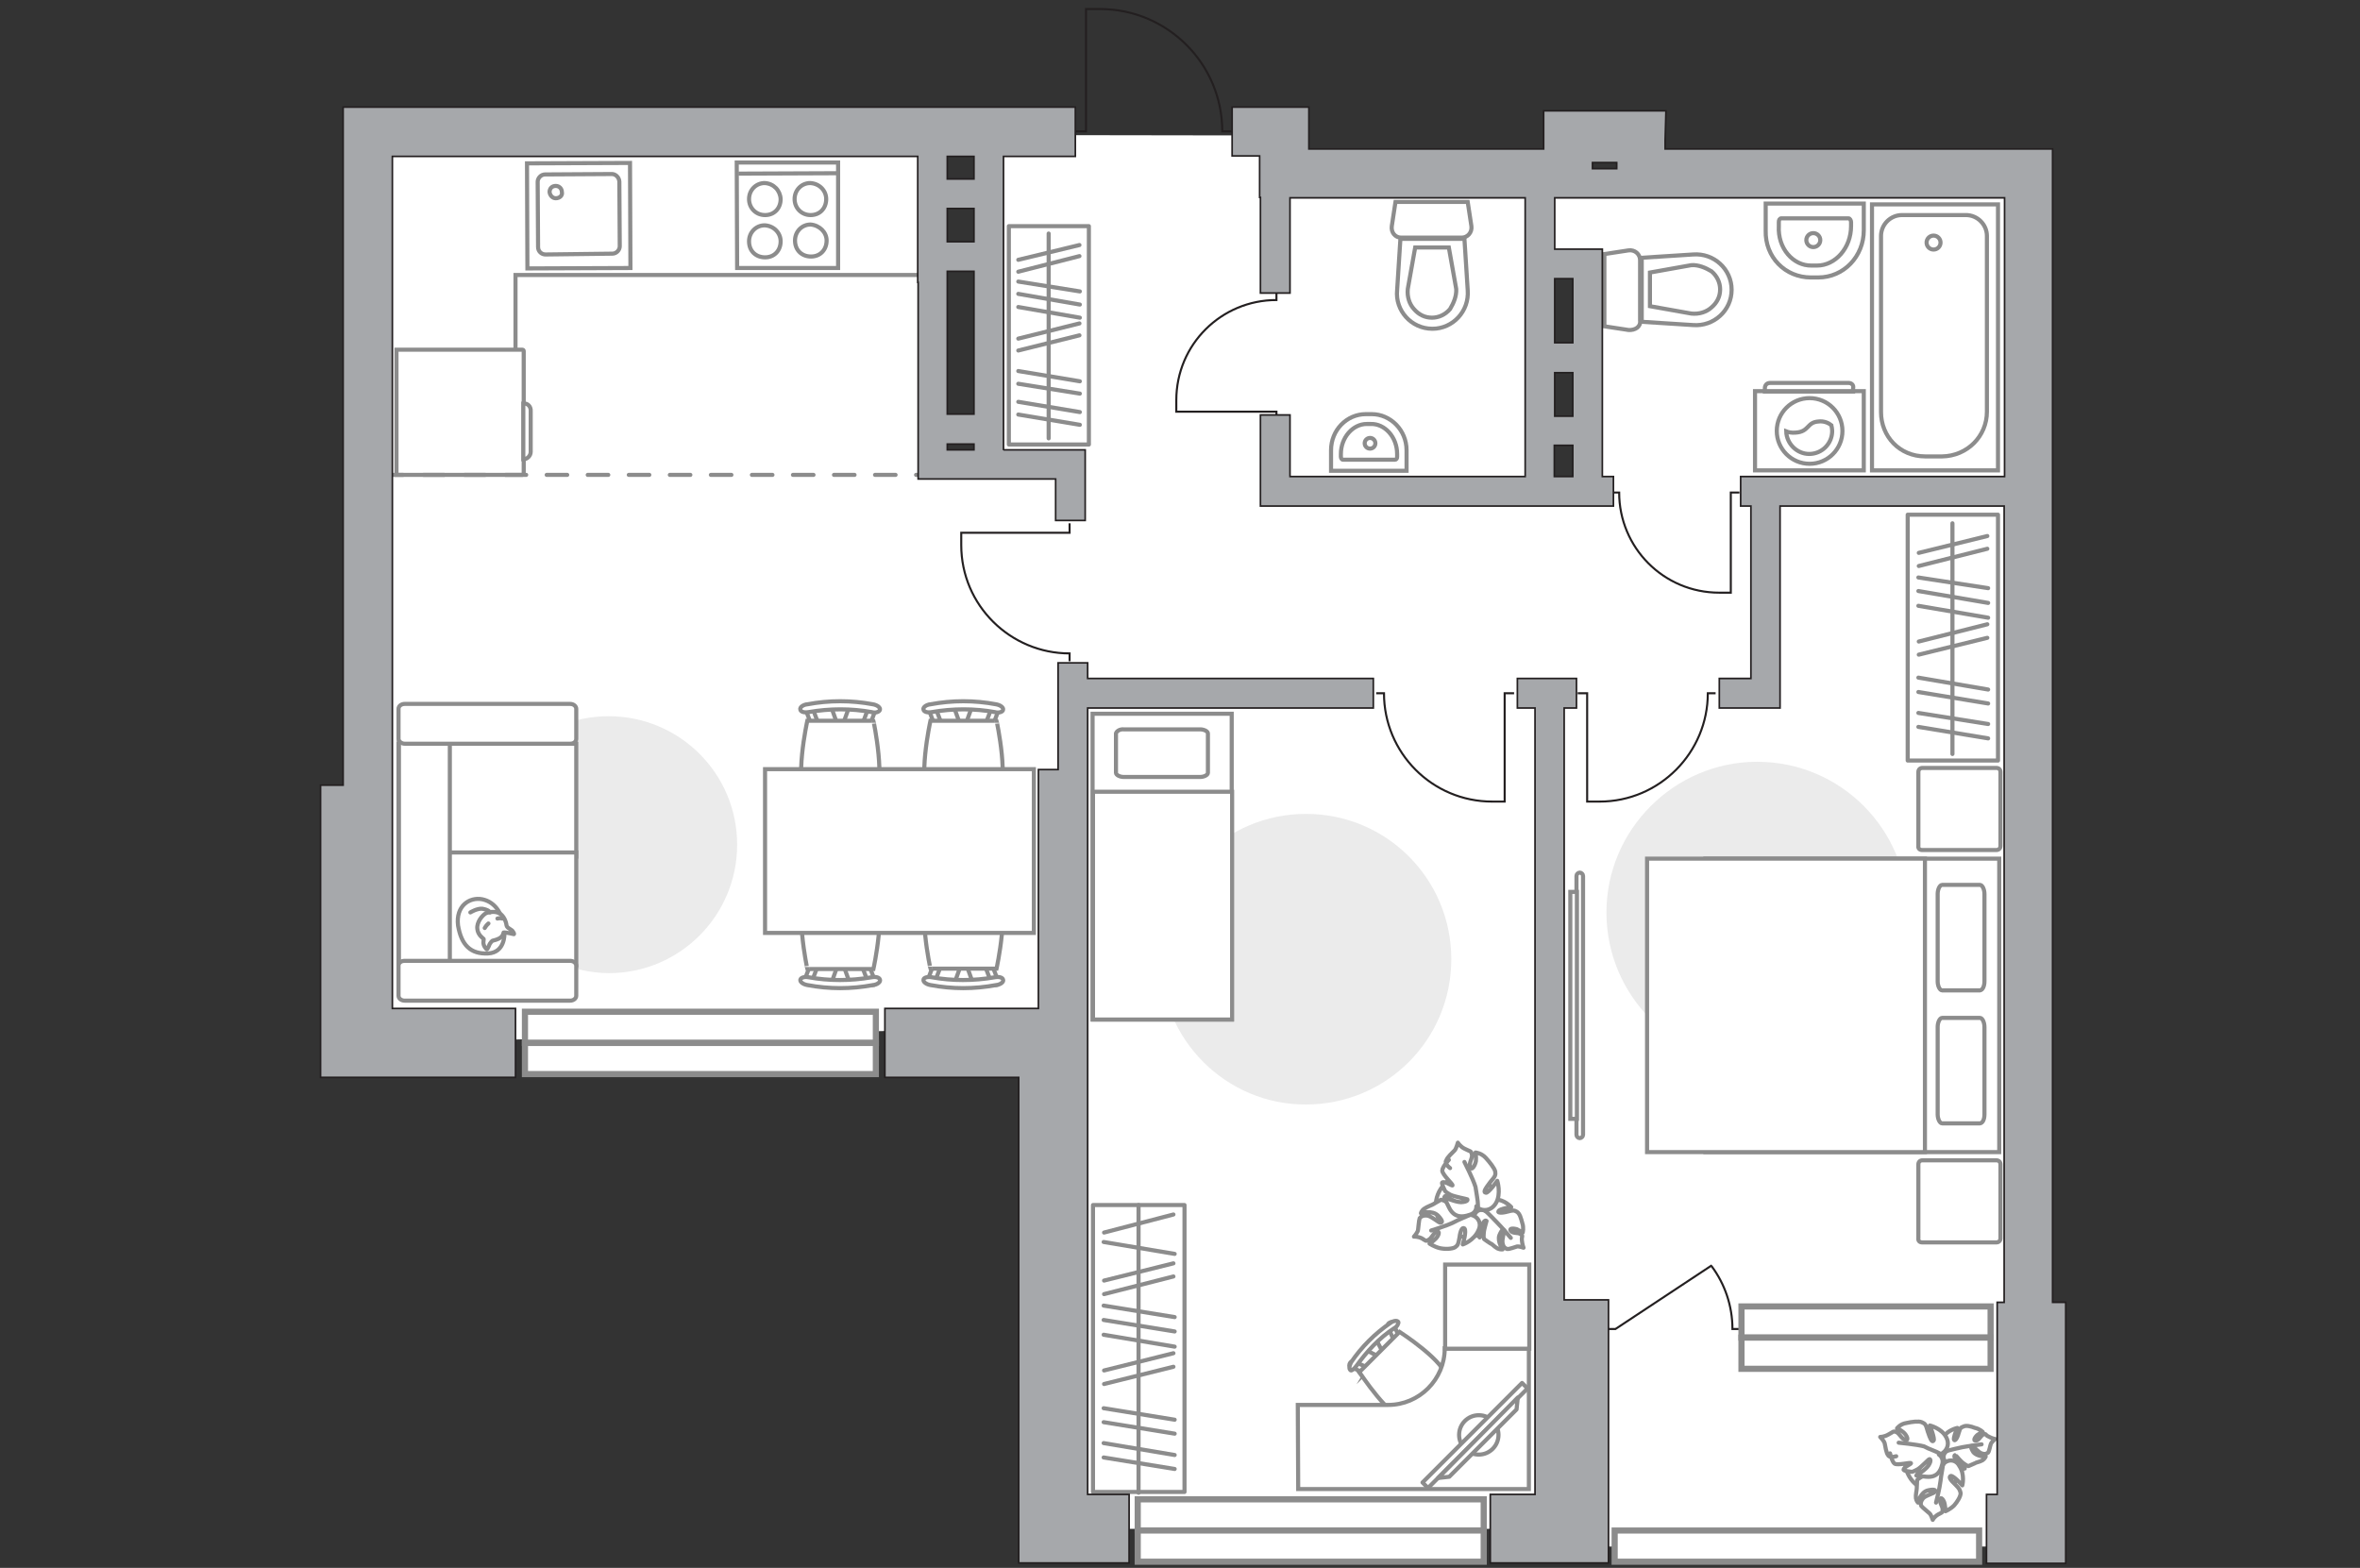 <?xml version="1.0" encoding="utf-8"?>
<!-- Generator: Adobe Illustrator 25.1.0, SVG Export Plug-In . SVG Version: 6.00 Build 0)  -->
<svg version="1.1" id="Слой_1" xmlns="http://www.w3.org/2000/svg" xmlns:xlink="http://www.w3.org/1999/xlink" x="0px" y="0px"
	 viewBox="0 0 575 382" style="enable-background:new 0 0 575 382;" xml:space="preserve">
<rect x="0" y="0" width="575" height="382" fill="#333333" stroke="none"/>
<style type="text/css">
	.st0{fill:#FFFFFF;}
	.st1{fill:#FFFFFF;stroke:#8C8C8C;stroke-linecap:round;stroke-linejoin:round;stroke-miterlimit:10;}
	.st2{fill:none;stroke:#8C8C8C;stroke-linecap:round;stroke-linejoin:round;stroke-miterlimit:10;}
	.st3{fill:#FFFFFF;stroke:#8C8C8C;stroke-miterlimit:10;}
	.st4{fill:#EBEBEB;}
	.st5{fill:none;stroke:#8C8C8C;stroke-miterlimit:10;}
	.st6{fill:none;stroke:#231F20;stroke-width:0.5;stroke-miterlimit:10;}
	.st7{fill-rule:evenodd;clip-rule:evenodd;fill:#FFFFFF;fill-opacity:0.1;stroke:#8C8C8C;stroke-miterlimit:10;}
	.st8{fill:#FFFFFF;stroke:#8C8C8C;stroke-linecap:round;stroke-linejoin:round;stroke-miterlimit:10;}
	.st9{fill:#FFFFFF;stroke:#8C8C8C;stroke-width:1;stroke-linecap:round;stroke-linejoin:round;stroke-miterlimit:9.999;}
	.st10{fill:none;stroke:#8C8C8C;stroke-linecap:round;stroke-miterlimit:10;stroke-dasharray:5,5;}
	.st11{fill:#A6A8AB;stroke:#231F20;stroke-width:0.4;stroke-miterlimit:10;}
	.st12{fill:#FFFFFF;stroke:#8C8C8C;stroke-width:1.5;stroke-linecap:round;stroke-miterlimit:10;}
</style>
<path id="bg" class="st0" d="M493.2,371.3v-48.9l0.6-12.9V44.7h-12.6l-2.5,1l-161.7-5l-9.1-7.7l-65.8-0.1l-1.2,14.2h-11.3l-1.7-13.7
	L89.6,32.1l-0.6,222l165.2-3.8l-2.9,122.2h128.9l7.6,4.3h109.8L493.2,371.3z M386.8,118.2h-9.9V65.3h9.9V118.2z M239.2,112.5h-9.9
	V47.1h9.9V112.5z"/>
<g id="furniture_1_">
	<g>
		<rect x="266.3" y="293.6" class="st1" width="22.3" height="69.9"/>
		<line class="st2" x1="268.9" y1="325.2" x2="286.2" y2="328.1"/>
		<line class="st2" x1="268.9" y1="302.6" x2="286.2" y2="305.5"/>
		<line class="st2" x1="268.9" y1="321.6" x2="286.2" y2="324.4"/>
		<line class="st2" x1="268.9" y1="318.1" x2="286.2" y2="320.9"/>
		<line class="st2" x1="268.9" y1="355.1" x2="286.2" y2="357.9"/>
		<line class="st2" x1="268.9" y1="351.6" x2="286.2" y2="354.5"/>
		<line class="st2" x1="268.9" y1="346.5" x2="286.2" y2="349.3"/>
		<line class="st2" x1="268.9" y1="343.1" x2="286.2" y2="345.9"/>
		<line class="st2" x1="269" y1="300.3" x2="285.9" y2="295.9"/>
		<line class="st2" x1="269" y1="315.3" x2="285.9" y2="311"/>
		<line class="st2" x1="269" y1="312" x2="285.9" y2="307.8"/>
		<line class="st2" x1="269" y1="337.2" x2="285.9" y2="333"/>
		<line class="st2" x1="269" y1="333.9" x2="285.9" y2="329.7"/>
		<line class="st2" x1="277.4" y1="293.6" x2="277.4" y2="363.7"/>
	</g>
	<g>
		<rect x="464.8" y="125.4" class="st1" width="22" height="59.9"/>
		<line class="st2" x1="467.4" y1="147.6" x2="484.4" y2="150.5"/>
		<line class="st2" x1="467.4" y1="144" x2="484.4" y2="146.9"/>
		<line class="st2" x1="467.4" y1="140.7" x2="484.4" y2="143.3"/>
		<line class="st2" x1="467.4" y1="177.1" x2="484.4" y2="179.9"/>
		<line class="st2" x1="467.4" y1="173.7" x2="484.4" y2="176.4"/>
		<line class="st2" x1="467.4" y1="168.6" x2="484.4" y2="171.4"/>
		<line class="st2" x1="467.4" y1="165.1" x2="484.4" y2="168"/>
		<line class="st2" x1="467.5" y1="137.9" x2="484.2" y2="133.7"/>
		<line class="st2" x1="467.5" y1="134.7" x2="484.2" y2="130.6"/>
		<line class="st2" x1="467.5" y1="159.5" x2="484.2" y2="155.4"/>
		<line class="st2" x1="467.5" y1="156.3" x2="484.2" y2="152.1"/>
		<line class="st2" x1="475.7" y1="127.5" x2="475.7" y2="183.7"/>
	</g>
	<g>
		<rect x="245.8" y="55.1" class="st1" width="19.5" height="53.2"/>
		<line class="st2" x1="248.1" y1="74.8" x2="263.1" y2="77.4"/>
		<line class="st2" x1="248.1" y1="71.6" x2="263.1" y2="74.2"/>
		<line class="st2" x1="248.1" y1="68.6" x2="263.1" y2="71"/>
		<line class="st2" x1="248.1" y1="101" x2="263.1" y2="103.5"/>
		<line class="st2" x1="248.1" y1="97.9" x2="263.1" y2="100.4"/>
		<line class="st2" x1="248.1" y1="93.5" x2="263.1" y2="95.9"/>
		<line class="st2" x1="248.1" y1="90.4" x2="263.1" y2="92.9"/>
		<line class="st2" x1="248.1" y1="66.2" x2="263" y2="62.4"/>
		<line class="st2" x1="248.1" y1="63.3" x2="263" y2="59.7"/>
		<line class="st2" x1="248.1" y1="85.4" x2="263" y2="81.7"/>
		<line class="st2" x1="248.1" y1="82.5" x2="263" y2="78.8"/>
		<line class="st2" x1="255.5" y1="56.9" x2="255.5" y2="106.8"/>
	</g>
	<g>
		<path id="Vector_8_2_" class="st3" d="M127.3,115.7H96.6V85.2h30.7c0.1,0,0.3,0.1,0.3,0.3v30C127.5,115.5,127.5,115.7,127.3,115.7
			z"/>
		<path id="Vector_9_2_" class="st3" d="M129.3,100.2v9.9c0,0.9-0.8,1.8-1.8,1.8V98.3C128.6,98.2,129.4,99.1,129.3,100.2z"/>
	</g>
	<path id="Vector_2_" class="st4" d="M428.1,185.6c20.4,0,36.7,16.5,36.7,36.7c0,20.4-16.5,36.7-36.7,36.7
		c-20.4,0-36.7-16.5-36.7-36.7S408,185.6,428.1,185.6z"/>
	<path id="Vector_4_" class="st4" d="M282.8,233.7c0-19.6,15.8-35.4,35.4-35.4s35.4,15.8,35.4,35.4s-15.8,35.4-35.4,35.4
		C298.8,269.2,282.8,253.3,282.8,233.7z"/>
	<path id="Vector_1_" class="st4" d="M117,205.8c0-17.2,13.9-31.3,31.3-31.3c17.2,0,31.3,13.9,31.3,31.3c0,17.2-13.9,31.3-31.3,31.3
		C131.1,236.9,117,223,117,205.8z"/>
	<g>
		<path id="Vector_98_1_" class="st3" d="M415.5,209.2v71.5h71.6v-71.5L415.5,209.2z"/>
		<path id="Vector_99_1_" class="st3" d="M401.3,280.7v-71.5H469v63.1v8.4h-9.1H401.3z"/>
		<path id="Vector_100_1_" class="st2" d="M483.5,239.1v-21.3c0-1.1-0.5-2.2-1.1-2.2h-9.2c-0.6,0-1.1,1.1-1.1,2.2v21.3
			c0,1.1,0.5,2.2,1.1,2.2h9.2C483.1,241.2,483.5,240.2,483.5,239.1z"/>
		<path id="Vector_101_1_" class="st2" d="M483.5,271.5v-21.3c0-1.1-0.5-2.2-1.1-2.2h-9.2c-0.6,0-1.1,1.1-1.1,2.2v21.3
			c0,1.1,0.5,2.2,1.1,2.2h9.2C483.1,273.6,483.5,272.7,483.5,271.5z"/>
	</g>
	<path id="Vector_5_2_" class="st1" d="M468.3,302.7h18.1c0.6,0,1-0.4,1-1v-18c0-0.6-0.4-1-1-1h-18c-0.6,0-1,0.4-1,1v18
		C467.3,302.3,467.7,302.7,468.3,302.7z"/>
	<path id="Vector_5_1_" class="st1" d="M468.3,207.1h18.1c0.6,0,1-0.4,1-1v-18c0-0.6-0.4-1-1-1h-18c-0.6,0-1,0.4-1,1v18
		C467.3,206.7,467.7,207.1,468.3,207.1z"/>
	<g>
		<path id="Vector_60_4_" class="st3" d="M468.3,349.9c-3.4,1.6-5.2,5.7-3.4,9.3c1.6,3.4,5.7,5.2,9.3,3.4c3.4-1.6,5.2-5.7,3.4-9.3
			C476,349.9,472,348.5,468.3,349.9z"/>
		<path class="st1" d="M473.6,350c1-1.6,3.3-2.1,3.3-2.1s-1.1,2.5-0.8,2.9c0.2,0.4,0.8-0.4,1.1-1.6c0.4-1.4,0.6-1.4,1.1-1.6
			c0.7-0.4,1.9-0.1,2.9,0.3c1.1,0.2,1.9,1,1.9,1s-0.7,0.3-1.3,0.7c-0.7,0.6-1.1,1.5-0.4,1.4c0.8-0.1,1.1-1.1,1.8-1.5
			c0.8-0.3,0.4,0.1,1.3,0.5c0.9,0.5,1.6,0.6,1.6,0.6s-0.8,0.7-1,1.1s-0.4,1.8-0.7,2.2c-0.4,0.3-0.8,0.5-1.6,0.2
			c-0.8-0.3-1.9-1.6-2.2-1.8c-0.3-0.1-0.7,0.1,0.2,1.5c0.9,1.1,3,1.1,3,1.1s-0.2,0.5-0.8,0.9c-0.7,0.4-1.6,0.5-1.8,0.7
			c-0.2,0.1-1.6,0.7-1.6,0.7s-0.3,0-1.1-0.6c-0.8-0.5-2-2.1-2.1-2.1s-0.5,0.2,0.1,1.1c0.5,1,2.2,2.2,2.2,2.2s-0.2,0.1-2.1,0.1
			c-2,0-2.5-1.1-3-2.5c-0.3-1.3,0.8-1.9,0.8-1.9C473.6,353.4,472.2,351.9,473.6,350z"/>
		<path class="st2" d="M471.8,355c0.7-0.8,1.8-1.4,2.9-1.6c0.7-0.2,2.5-0.6,3.4-0.8c1.6-0.3,4.7-0.7,4.7-0.7"/>
		<path class="st1" d="M477.4,357.2c1.4,2.1,0.7,4.7,0.7,4.7s-2.1-2.4-2.8-2.3c-0.6,0.2-0.1,1,1.1,2.1c1.1,1.1,1.1,1.3,1.3,2.1
			c0,0.8-0.8,2.1-1.6,3c-0.9,0.9-2.1,1.4-2.1,1.4s0-0.8-0.2-1.8s-1-1.9-1.1-1c-0.2,0.8,0.7,1.6,0.6,2.5c0,0.7-0.2,0.6-1.1,1.1
			c-1,0.6-1.3,1.3-1.3,1.3s-0.4-1.3-0.8-1.6c-0.4-0.4-1.6-1.3-2-1.8c-0.2-0.4-0.2-1.1,0.5-1.9c0.7-0.7,2.5-1.1,2.8-1.5
			c0.3-0.3,0.2-0.8-1.6-0.4c-1.9,0.4-2.5,3-2.5,3s-0.4-0.4-0.5-1.1c-0.1-0.8,0.2-1.9,0.2-2.3c0-0.3,0.1-2.1,0.1-2.1s0.1-0.2,1.1-0.8
			c0.9-0.7,3.3-1.3,3.3-1.4s0-0.6-1.1-0.5s-3.3,1.4-3.3,1.4s0-0.1,0.9-2.3c0.9-2.1,2.5-2.2,3.9-2c1.6,0.2,1.6,1.8,1.6,1.8
			C474,355.8,476.3,355.1,477.4,357.2z"/>
		<path class="st2" d="M472.9,352.9c0.5,1.1,0.6,2.5,0.5,3.7c0,0.8-0.5,3-0.6,4.2c-0.2,1.8-1.1,5.3-1.1,5.3"/>
		<g>
			<path class="st1" d="M460.5,354.1c0,0,0.5,2.1,1.1,2.5c0.8,0.5,3.9-0.4,4-0.1c0.1,0.2-1.8,0.9-1.8,1.6c0,0.3,2,0.5,2,0.5
				s0.3,0,1.4-0.6c1-0.6,2.7-2.5,2.9-2.5c0.1,0,0.6,0.2-0.2,1.5c-0.7,1.1-3,2.5-3,2.5s0.1,0.1,2.5,0.3c2.5,0.2,3.4-1.3,3.8-3
				c0.5-1.6-0.8-2.4-0.8-2.4c1.1-0.1,3-1.9,1.8-4.2c-1.1-2.2-4-2.9-4-2.9s1.3,3.3,0.9,3.7c-0.4,0.5-0.8-0.4-1.4-2.2
				c-0.5-1.8-0.6-1.9-1.5-2.3c-0.7-0.3-2.4-0.1-3.7,0.2c-1.5,0.2-2.3,1.3-2.3,1.3s0.8,0.3,1.6,1c0.8,0.7,1.4,2.1,0.4,1.8
				c-0.9-0.2-1.4-1.6-2.2-1.9c-0.8-0.3-0.7,0-1.9,0.6c-1,0.6-2,0.6-2,0.6s1,1,1.1,1.6c0.1,0.5,0.4,2.4,0.8,2.8c0.2,0.5,1,0.6,2,0.3"
				/>
			<path class="st2" d="M472.7,354.2c-1.1-0.7-2.7-1.1-3.9-1.8c-1.9-0.5-6.2-0.9-6.2-0.9"/>
		</g>
	</g>
	<g>
		<path id="Vector_60_3_" class="st3" d="M361.5,287.4c-3.4-2.2-8.2-1.3-10.5,2.3c-2.2,3.4-1.3,8.2,2.3,10.5
			c3.4,2.2,8.2,1.3,10.5-2.3C365.9,294.4,364.9,289.9,361.5,287.4z"/>
		<path class="st1" d="M364.4,292.3c2.1-0.1,3.8,1.8,3.8,1.8s-2.9,0.4-3.1,1c-0.3,0.4,0.8,0.5,2.2,0.1c1.5-0.4,1.6-0.3,2.2,0
			c0.8,0.4,1.1,1.7,1.4,2.8c0.4,1.1,0.1,2.3,0.1,2.3s-0.7-0.4-1.4-0.8c-1-0.3-2-0.2-1.5,0.4c0.5,0.7,1.7,0.3,2.4,0.8
			c0.7,0.5,0.2,0.4,0.3,1.5c0.1,1.1,0.4,1.8,0.4,1.8s-1.1-0.4-1.6-0.3c-0.4,0.1-1.9,0.7-2.4,0.6c-0.5-0.2-0.9-0.4-1.1-1.4
			c-0.2-0.9,0.4-2.7,0.4-3c-0.1-0.4-0.5-0.6-1.2,1.1c-0.5,1.5,0.8,3.4,0.8,3.4s-0.5,0.1-1.2-0.2c-0.8-0.4-1.4-1.2-1.7-1.2
			c-0.2-0.1-1.6-1.1-1.6-1.1s-0.2-0.3-0.1-1.3c0-1,0.7-3,0.7-3.1c-0.1-0.1-0.4-0.4-1,0.7s-0.7,3.3-0.7,3.3s-0.2-0.1-1.3-1.9
			c-1.1-1.8-0.4-3,0.4-4.2c1-1.1,2.2-0.4,2.2-0.4C361.5,294.2,362,292.2,364.4,292.3z"/>
		<path class="st2" d="M358.9,293.5c1.1,0.2,2.3,0.8,3.2,1.7c0.6,0.5,2,2,2.6,2.6c1.2,1.2,3.4,3.8,3.4,3.8"/>
		<path class="st1" d="M360.2,299.8c-1.1,2.5-3.8,3.4-3.8,3.4s1-3.3,0.4-3.9c-0.5-0.4-1,0.5-1.2,2.2c-0.3,1.7-0.4,1.9-1.1,2.4
			c-0.7,0.4-2.4,0.5-3.7,0.2c-1.3-0.3-2.5-1.1-2.5-1.1s0.7-0.4,1.5-1.2c0.8-0.8,1.1-2,0.2-1.7c-0.8,0.3-1.1,1.6-2,2
			c-0.6,0.4-0.6,0.2-1.6-0.4c-1.1-0.5-1.9-0.4-1.9-0.4s1-1.1,1-1.7c0.1-0.6,0.2-2.3,0.4-2.8c0.3-0.4,0.9-0.8,2-0.6
			c1.1,0.3,2.5,1.6,3,1.7c0.5,0,0.8-0.3-0.5-1.7c-1.5-1.5-4.2-0.6-4.2-0.6s0.1-0.6,0.8-1.1s1.9-0.9,2.2-1.1c0.3-0.2,1.9-1.1,1.9-1.1
			s0.3,0,1.3,0.5c1.1,0.4,3.1,2.2,3.2,2.2c0.1-0.1,0.5-0.4-0.3-1.4c-0.8-1.1-3.2-2.2-3.2-2.2s0.1-0.1,2.6-0.5c2.4-0.4,3.4,1,4.1,2.5
			c0.7,1.6-0.6,2.6-0.6,2.6C359.5,296,361.3,297.6,360.2,299.8z"/>
		<path class="st2" d="M361.4,293.3c-0.8,1.1-2,2-3.1,2.6c-0.7,0.4-3.1,1.3-4.1,1.9c-1.8,0.9-5.5,2-5.5,2"/>
		<g>
			<path class="st1" d="M353,282.6c0,0-1.6,1.7-1.6,2.6c0,1,2.6,3.3,2.5,3.6c-0.1,0.2-1.9-1.1-2.5-0.7c-0.3,0.2,0.7,2.1,0.7,2.1
				s0.2,0.3,1.3,0.9c1.1,0.5,3.9,1,4.1,1.1c0.1,0.1,0.2,0.6-1.5,0.7c-1.4,0-4.1-1.2-4.1-1.2s0,0.2,1.2,2.6s3.2,2.3,4.9,1.7
				c1.9-0.5,1.7-2.1,1.7-2.1c0.8,1.1,3.4,1.6,4.8-0.8c1.3-2.3,0.3-5.4,0.3-5.4s-2.2,3.1-2.8,2.9c-0.7-0.1-0.1-1,1.1-2.6
				c1.3-1.5,1.3-1.7,1.2-2.6c-0.2-0.8-1.3-2.2-2.3-3.3c-1.1-1.2-2.5-1.3-2.5-1.3s0.2,0.9,0.1,2.1c-0.2,1.1-1.1,2.5-1.4,1.4
				c-0.4-1,0.7-2.2,0.4-3.1c-0.2-0.9-0.4-0.6-1.7-1.3c-1.1-0.5-1.7-1.5-1.7-1.5s-0.4,1.5-0.8,1.9s-1.9,1.8-2,2.4
				c-0.4,0.4,0,1.2,0.9,1.9"/>
			<path class="st2" d="M360.1,293.8c0-1.4-0.4-3.1-0.6-4.6c-0.6-2-2.7-6.1-2.7-6.1"/>
		</g>
	</g>
	<g>
		<path id="Vector_2_1_" class="st3" d="M300.1,173.9h-33.9v74.5h33.9V173.9z"/>
		<path id="Vector_3_1_" class="st3" d="M266.3,200.5v-7.6h4h29.9v55.5h-33.9V200.5z"/>
		<path id="Vector_4_1_" class="st2" d="M271.9,178.7v9.6c0,0.5,0.9,1,1.9,1h18.6c1,0,1.9-0.5,1.9-1v-9.6c0-0.5-0.9-1-1.9-1h-18.6
			C272.8,177.6,272,178.2,271.9,178.7z"/>
	</g>
	<polyline class="st5" points="229.3,67 226,67 125.6,67 125.6,85.2 	"/>
	<path class="st6" d="M392.8,120h1.7l0,0c0,13.4,10.8,24.4,24.4,24.4h2.8V120h2.1"/>
	<path class="st6" d="M311,71.4v1.7l0,0c-13.4,0-24.4,10.8-24.4,24.4v2.8H311v2.1"/>
	<path class="st6" d="M260.6,127.5v2.3h-26.4v3c0,14.7,12,26.4,26.4,26.4l0,0v1.9"/>
	<path class="st6" d="M335.3,168.9h1.9l0,0c0,14.5,11.7,26.4,26.4,26.4h3v-26.4h2.3"/>
	<path class="st6" d="M384.4,168.9h2.3v26.4h3c14.7,0,26.4-12,26.4-26.4l0,0h1.9"/>
	<g>
		<g>
			<path class="st3" d="M454.1,95.3h-26.5v19.3h26.5V95.3z"/>
			<path class="st7" d="M450.4,93.3h-19.1c-0.8,0-1.3,0.5-1.3,1.3v0.8h21.5v-0.8C451.7,93.8,451.1,93.3,450.4,93.3z"/>
		</g>
		<g>
			<circle class="st3" cx="440.9" cy="105" r="8"/>
			<path class="st3" d="M443,102.7c-2.8,0.2-2.2,2.5-5.5,2.7c-1,0.1-1.8-0.1-2.3-0.3c0.1,3,2.6,5.5,5.6,5.5c3.1,0,5.6-2.5,5.6-5.6
				c0-0.5-0.1-0.9-0.2-1.4C445.6,103.1,444.4,102.5,443,102.7z"/>
		</g>
	</g>
	<g>
		<g id="Group_2_16_">
			<g id="Group_3_16_">
				<path id="Vector_10_16_" class="st3" d="M332.8,328.9l3.6,1.9l0.8-0.8l-1.9-3.6L332.8,328.9z"/>
			</g>
			<g id="Group_4_16_">
				<path id="Vector_11_16_" class="st3" d="M340.7,326.3c0.2-0.2,0.4-0.6,0.1-0.8l-1.4-3.1c-0.1-0.4-0.4-0.4-0.9-0.1
					c-0.4,0.2-0.5,0.8-0.4,0.9l1.4,3.1c0.1,0.4,0.4,0.4,0.9,0.1C340.6,326.4,340.6,326.4,340.7,326.3z"/>
			</g>
			<g id="Group_5_16_">
				<path id="Vector_12_16_" class="st3" d="M333,334.1C333.1,334,333.1,334,333,334.1c0.3-0.5,0.3-0.9,0-1l-3.1-1.4
					c-0.4-0.1-0.8,0.1-1,0.4c-0.2,0.4-0.2,0.8,0.1,0.9l3.1,1.4C332.4,334.4,332.8,334.3,333,334.1z"/>
			</g>
			<path id="Vector_13_16_" class="st3" d="M342.7,345.8c3.4,0,9.8-6.3,9.8-9.8c0-4.1-11.5-11.5-11.5-11.5l-9.8,9.8
				C331.3,334.4,338.7,345.8,342.7,345.8z"/>
			<path id="Vector_14_16_" class="st3" d="M330.4,332.9c2.6-3.6,5.6-6.9,9.3-9.3c0.8-0.4,1.1-1.3,1-1.5c-0.2-0.4-1.1-0.4-1.9,0.2
				c-3.8,2.6-7.1,5.9-9.6,9.6c-0.4,0.8-0.6,1.5-0.2,1.9C329.1,334.1,329.8,333.7,330.4,332.9z"/>
		</g>
		<path class="st3" d="M316.3,362.8h45.4h10.8l0,0l0,0v-34.3H352l0,0c0,7.6-6.2,13.8-13.8,13.8h-22L316.3,362.8z"/>
		<rect x="352.1" y="308.1" class="st3" width="20.5" height="20.5"/>
		<g>
			<ellipse class="st8" cx="360.3" cy="349.6" rx="4.8" ry="4.8"/>
			<g>
				
					<rect x="342.3" y="348.8" transform="matrix(0.707 -0.707 0.707 0.707 -142.021 356.598)" class="st9" width="34.3" height="1.9"/>
				<polygon class="st1" points="353.1,359.8 369.5,343.4 369.8,340.5 350.4,360.1 				"/>
			</g>
		</g>
	</g>
	<g>
		<path id="Vector_55_5_" class="st3" d="M97.1,181.2v27.5h43.3v-27.5H97.1z"/>
		<path id="Vector_56_6_" class="st3" d="M97.1,207.7v27.5h43.3v-27.5H97.1z"/>
		<path id="Vector_57_5_" class="st3" d="M109.6,176.3l-12.4-2.6V239h12.4V176.3z"/>
		<path id="Vector_58_5_" class="st3" d="M98.6,181.2h40.3c0.9,0,1.5-0.5,1.5-1.2v-7.3c0-0.6-0.6-1.2-1.5-1.2H98.6
			c-0.8,0-1.5,0.5-1.5,1.2v7.3C97.1,180.6,97.8,181.2,98.6,181.2z"/>
		<path id="Vector_59_5_" class="st3" d="M98.6,243.8h40.3c0.8,0,1.5-0.5,1.5-1.2v-7.3c0-0.6-0.6-1.2-1.5-1.2H98.6
			c-0.9,0-1.5,0.5-1.5,1.2v7.3C97.1,243.3,97.8,243.8,98.6,243.8z"/>
		<g>
			<path class="st1" d="M122.9,227.5c0,0,0.2,4.6-4,4.8c-4.3,0.2-6.5-2.1-7.3-6.8c-0.6-4.8,2.8-7,5.9-6.4
				C120.8,219.8,122.8,222.9,122.9,227.5z"/>
			<path class="st1" d="M120,229.2c0,0-0.6,0.4-0.9,1.3c-0.4,0.9-0.5,0.8-0.5,0.8s-1-0.8-0.8-2c0.1-0.6,0-0.6,0-0.6
				s-1.4-0.9-1.5-2.4c-0.2-1.6,1.2-3.3,2.1-3.8c1-0.4,2.5-0.5,3.4,0.1c0.9,0.5,1.5,1.9,1.6,2.8c0.1,0.8,1.3,1,1.6,1.6
				c0.4,0.6,0.2,0.6,0.2,0.6s-2.1-0.5-2.5-0.4C122.5,227.6,122.7,228.6,120,229.2z"/>
			<path class="st1" d="M119,225c0,0-0.5,0.4-0.9,1.1"/>
			<path class="st1" d="M121.2,223.8c0,0,0.6-0.2,1.2,0"/>
			<path class="st2" d="M119.4,222.3c0,0-0.2-0.6-1.9-0.9c-1.3-0.1-2.9,0.9-2.9,0.9"/>
		</g>
	</g>
	<g>
		<g id="Group_2_9_">
			<g id="Group_3_9_">
				<path id="Vector_10_9_" class="st3" d="M236.8,172.2l-1.6,4.5H234l-1.6-4.5H236.8z"/>
			</g>
			<g id="Group_4_9_">
				<path id="Vector_11_9_" class="st3" d="M228.3,176.6c-0.4,0-0.7-0.2-0.8-0.5l-1.4-3.7c-0.2-0.4,0.2-0.7,0.6-0.7
					c0.5-0.1,1,0.2,1.1,0.4l1.4,3.7c0.2,0.4-0.2,0.7-0.6,0.7C228.4,176.6,228.4,176.6,228.3,176.6z"/>
			</g>
			<g id="Group_5_9_">
				<path id="Vector_12_9_" class="st3" d="M241.1,176.6c-0.1,0-0.2,0-0.2,0c-0.5-0.1-0.7-0.4-0.6-0.7l1.4-3.7
					c0.2-0.4,0.6-0.6,1.2-0.4c0.5,0.1,0.7,0.4,0.6,0.7l-1.4,3.7C241.9,176.3,241.5,176.6,241.1,176.6z"/>
			</g>
			<path id="Vector_13_9_" class="st3" d="M242.8,194.4c-2.8,2.8-13.3,2.8-16.1,0c-3.4-3.4,0-18.8,0-18.8h16.1
				C242.8,175.5,246.2,191.1,242.8,194.4z"/>
			<path id="Vector_14_9_" class="st3" d="M242.4,173.5c-5-0.9-10.2-0.9-15.4,0c-1.1,0.2-1.9-0.1-2-0.6c-0.2-0.5,0.6-1.2,1.7-1.3
				c5.3-1,10.7-1,16,0c1.1,0.2,1.8,0.8,1.7,1.3C244.4,173.4,243.4,173.8,242.4,173.5z"/>
		</g>
		<g id="Group_2_8_">
			<g id="Group_3_8_">
				<path id="Vector_10_8_" class="st3" d="M206.9,172.2l-1.6,4.5h-1.2l-1.6-4.5H206.9z"/>
			</g>
			<g id="Group_4_8_">
				<path id="Vector_11_8_" class="st3" d="M198.3,176.6c-0.4,0-0.7-0.2-0.8-0.5l-1.4-3.7c-0.2-0.4,0.2-0.7,0.6-0.7
					c0.5-0.1,1,0.2,1.1,0.4l1.4,3.7c0.2,0.4-0.2,0.7-0.6,0.7C198.5,176.6,198.5,176.6,198.3,176.6z"/>
			</g>
			<g id="Group_5_8_">
				<path id="Vector_12_8_" class="st3" d="M211.1,176.6c-0.1,0-0.2,0-0.2,0c-0.5-0.1-0.7-0.4-0.6-0.7l1.4-3.7
					c0.2-0.4,0.6-0.6,1.2-0.4c0.5,0.1,0.7,0.4,0.6,0.7l-1.4,3.7C211.8,176.3,211.5,176.6,211.1,176.6z"/>
			</g>
			<path id="Vector_13_8_" class="st3" d="M212.8,194.4c-2.8,2.8-13.3,2.8-16.1,0c-3.4-3.4,0-18.8,0-18.8h16.1
				C212.8,175.5,216.1,191.1,212.8,194.4z"/>
			<path id="Vector_14_8_" class="st3" d="M212.4,173.5c-5-0.9-10.2-0.9-15.4,0c-1.1,0.2-1.9-0.1-2-0.6c-0.2-0.5,0.6-1.2,1.7-1.3
				c5.3-1,10.7-1,16,0c1.1,0.2,1.8,0.8,1.7,1.3C214.3,173.4,213.4,173.8,212.4,173.5z"/>
		</g>
		<g id="Group_2_7_">
			<g id="Group_3_7_">
				<path id="Vector_10_7_" class="st3" d="M202.6,239.4l1.6-4.5h1.2l1.6,4.5H202.6z"/>
			</g>
			<g id="Group_4_7_">
				<path id="Vector_11_7_" class="st3" d="M211.1,235.1c0.4,0,0.7,0.2,0.8,0.5l1.4,3.7c0.2,0.4-0.2,0.7-0.6,0.7
					c-0.5,0.1-1-0.2-1.1-0.4l-1.4-3.7c-0.2-0.4,0.2-0.7,0.6-0.7C210.9,235.1,211,235.1,211.1,235.1z"/>
			</g>
			<g id="Group_5_7_">
				<path id="Vector_12_7_" class="st3" d="M198.3,235c0.1,0,0.2,0,0.2,0c0.5,0.1,0.7,0.4,0.6,0.7l-1.4,3.7
					c-0.2,0.4-0.6,0.6-1.2,0.4c-0.5-0.1-0.7-0.4-0.6-0.7l1.4-3.7C197.6,235.2,197.9,235,198.3,235z"/>
			</g>
			<path id="Vector_13_7_" class="st3" d="M196.7,217.3c2.8-2.8,13.3-2.8,16.1,0c3.4,3.4,0,18.8,0,18.8h-16.1
				C196.7,236.1,193.4,220.6,196.7,217.3z"/>
			<path id="Vector_14_7_" class="st3" d="M197,238.1c5,0.9,10.2,0.9,15.4,0c1.1-0.2,1.9,0.1,2,0.6c0.2,0.5-0.6,1.2-1.7,1.3
				c-5.3,1-10.7,1-16,0c-1.1-0.2-1.8-0.8-1.7-1.3C195.1,238.2,196,237.9,197,238.1z"/>
		</g>
		<g id="Group_2_2_">
			<g id="Group_3_2_">
				<path id="Vector_10_2_" class="st3" d="M232.6,239.4l1.6-4.5h1.2l1.6,4.5H232.6z"/>
			</g>
			<g id="Group_4_2_">
				<path id="Vector_11_2_" class="st3" d="M241.1,235.1c0.4,0,0.7,0.2,0.8,0.5l1.4,3.7c0.2,0.4-0.2,0.7-0.6,0.7
					c-0.5,0.1-1-0.2-1.1-0.4l-1.4-3.7c-0.2-0.4,0.2-0.7,0.6-0.7C240.9,235.1,241,235.1,241.1,235.1z"/>
			</g>
			<g id="Group_5_2_">
				<path id="Vector_12_2_" class="st3" d="M228.3,235c0.1,0,0.2,0,0.2,0c0.5,0.1,0.7,0.4,0.6,0.7l-1.4,3.7
					c-0.2,0.4-0.6,0.6-1.2,0.4c-0.5-0.1-0.7-0.4-0.6-0.7l1.4-3.7C227.6,235.2,227.9,235,228.3,235z"/>
			</g>
			<path id="Vector_13_2_" class="st3" d="M226.7,217.2c2.8-2.8,13.3-2.8,16.1,0c3.4,3.4,0,18.8,0,18.8h-16.1
				C226.7,236.1,223.3,220.6,226.7,217.2z"/>
			<path id="Vector_14_2_" class="st3" d="M227,238.1c5,0.9,10.2,0.9,15.4,0c1.1-0.2,1.9,0.1,2,0.6c0.2,0.5-0.6,1.2-1.7,1.3
				c-5.3,1-10.7,1-16,0c-1.1-0.2-1.8-0.8-1.7-1.3C225,238.2,226,237.9,227,238.1z"/>
		</g>
		<path id="Vector_35_1_" class="st3" d="M186.4,187.4h65.5v39.9h-53h-12.5V187.4z"/>
	</g>
	<g>
		<path class="st3" d="M384.1,213.4c0-0.4,0.4-0.8,0.8-0.8s0.8,0.4,0.8,0.8v63.1c0,0.4-0.4,0.8-0.8,0.8s-0.8-0.4-0.8-0.8V213.4z"/>
		<rect x="382.6" y="217.3" class="st3" width="1.6" height="55.3"/>
	</g>
</g>
<g id="plan">
	<line class="st10" x1="93.2" y1="115.7" x2="238.7" y2="115.7"/>
	<path class="st6" d="M391.3,323.8h2.3l23.3-15.4c0,0,0.1,0.1,0.2,0.2c3.1,4.2,5,9.5,5,15.2l0,0h2.7"/>
	<g>
		<path id="Vector_134_1_" class="st3" d="M441.2,67.6h1.8c6.2,0,11.1-5.1,11.1-11.5v-6.5h-23.9v6.5C430,62.7,435,67.6,441.2,67.6z"
			/>
		<path id="Vector_133_1_" class="st3" d="M441.4,64.7h1.3c4.5,0,8.3-4.3,8.3-9.6v-1c0-0.4-0.3-0.9-0.6-0.9H434
			c-0.4,0-0.6,0.4-0.6,0.9v1C433.1,60.5,436.9,64.8,441.4,64.7z"/>
		<circle class="st3" cx="441.8" cy="58.5" r="1.7"/>
	</g>
	<g>
		<path id="Vector_134_3_" class="st3" d="M334.2,100.9h-1.4c-4.7,0-8.5,3.9-8.5,8.8v5h18.4v-5C342.7,104.8,338.8,100.9,334.2,100.9
			z"/>
		<path id="Vector_133_3_" class="st3" d="M334,103.3h-1c-3.4,0-6.3,3.3-6.3,7.3v0.7c0,0.3,0.2,0.7,0.5,0.7h12.7
			c0.3,0,0.5-0.3,0.5-0.7v-0.7C340.4,106.5,337.4,103.2,334,103.3z"/>
		<circle class="st3" cx="333.8" cy="108" r="1.3"/>
	</g>
	<g>
		<path id="wc_3_" class="st3" d="M412,76.8"/>
		<g id="Group_26_3_">
			<path id="Vector_130_3_" class="st3" d="M399.6,78.1V63.4c0-1.5-1.3-2.6-2.8-2.4l-5.9,0.9v17.6l5.9,0.9
				C398.4,80.5,399.8,79.6,399.6,78.1z"/>
			<path id="Vector_131_3_" class="st3" d="M421.9,70.6c0-5-4.3-9-9.4-8.6L400,62.8v15.6l12.5,0.8C417.5,79.6,421.9,75.7,421.9,70.6
				z"/>
			<path id="Vector_132_3_" class="st3" d="M402,66.4l10.1-1.8c1.7-0.1,3.4,0.6,4.9,1.5c1.4,1.2,2.1,2.8,2.1,4.4
				c0,1.7-0.7,3.2-2.1,4.4c-1.2,1.1-3,1.7-4.9,1.5L402,74.6V66.4z"/>
		</g>
	</g>
	<path class="st6" d="M262,32h2.6V2.2h3.4c16.4,0,29.8,13.3,29.8,29.8l0,0h3.1"/>
	<g>
		<path id="wc_2_" class="st3" d="M342.7,70.1"/>
		<g id="Group_26_2_">
			<path id="Vector_130_2_" class="st3" d="M341.4,57.9h14.7c1.5,0,2.6-1.3,2.4-2.8l-0.9-5.9H340l-0.9,5.9
				C338.9,56.6,339.9,57.9,341.4,57.9z"/>
			<path id="Vector_131_2_" class="st3" d="M349,80.1c5,0,9-4.3,8.6-9.4l-0.8-12.5h-15.6l-0.8,12.5C339.9,75.6,343.8,80.1,349,80.1z
				"/>
			<path id="Vector_132_2_" class="st3" d="M353,60.3l1.8,10.1c0.1,1.7-0.6,3.4-1.5,4.9c-1.2,1.4-2.8,2.1-4.4,2.1
				c-1.7,0-3.2-0.7-4.4-2.1c-1.1-1.2-1.7-3-1.5-4.9l1.8-10.1C344.8,60.3,353,60.3,353,60.3z"/>
		</g>
	</g>
	<g>
		<path id="Vector_142_1_" class="st3" d="M179.5,39.6h24.7v25.7h-24.6L179.5,39.6z"/>
		<g id="Group_28_1_">
			<g id="Group_29_1_">
				<path id="Vector_143_1_" class="st3" d="M201.4,58.6c0,2.2-1.5,3.9-3.8,3.9c-2.2,0-3.9-1.5-3.9-3.9c0-2.2,1.7-3.9,3.8-3.9
					C199.7,54.9,201.4,56.6,201.4,58.6z"/>
				<path id="Vector_144_1_" class="st3" d="M201.3,48.5c0,2.2-1.5,3.9-3.8,3.9c-2.2,0-3.9-1.7-3.9-3.9s1.7-3.9,3.8-3.9
					C199.6,44.7,201.3,46.4,201.3,48.5z"/>
			</g>
			<g id="Group_30_1_">
				<path id="Vector_145_1_" class="st3" d="M190.2,58.8c0,2.2-1.5,3.9-3.8,3.9c-2.2,0-3.9-1.5-3.9-3.9c0-2.2,1.7-3.9,3.8-3.9
					C188.5,55,190.2,56.7,190.2,58.8z"/>
				<path id="Vector_146_1_" class="st3" d="M190.2,48.5c0,2.2-1.5,3.9-3.8,3.9c-2.2,0-3.9-1.7-3.9-3.9s1.7-3.9,3.8-3.9
					C188.5,44.7,190.1,46.4,190.2,48.5z"/>
			</g>
		</g>
		<path id="Vector_147_1_" class="st3" d="M179.9,42.3l24.4-0.1"/>
	</g>
	<g>
		<g id="Group_27_2_">
			<path id="Vector_140_2_" class="st3" d="M128.4,39.8l25.1-0.1l0.1,25.6l-25.1,0.1L128.4,39.8z"/>
		</g>
		<path id="Vector_141_2_" class="st3" d="M150.9,44.2L151,60c0,0.9-0.8,1.8-1.8,1.8L132.9,62c-0.9,0-1.8-0.7-1.8-1.8L131,44.3
			c0-0.9,0.8-1.8,1.8-1.8l16.3-0.1C149.9,42.4,150.8,43.1,150.9,44.2z"/>
		<path id="Vector_139_2_" class="st3" d="M136.9,46.8c0-0.8-0.6-1.5-1.5-1.5s-1.5,0.6-1.5,1.5c0.1,0.8,0.7,1.5,1.5,1.5
			C136.4,48.3,137.1,47.6,136.9,46.8z"/>
	</g>
	<g>
		<g>
			<path id="Vector_135_3_" class="st3" d="M456.1,114.6h30.7V49.8h-30.7V114.6L456.1,114.6z"/>
			<path id="Vector_136_3_" class="st3" d="M484.1,100.3V57.5c0-2.8-2.3-5.1-5.1-5.1h-15.6c-2.8,0-5.1,2.3-5.1,5.1v42.9
				c0,5.9,4.5,10.8,10.8,10.8h4.1C479.3,111.1,484.1,106.3,484.1,100.3z"/>
		</g>
		<circle class="st3" cx="471.1" cy="59.1" r="1.7"/>
	</g>
	<g>
		<polygon class="st11" points="265,161.5 257.8,161.5 257.8,165.3 257.8,187.5 253,187.5 253,245.7 215.6,245.7 215.6,262.5 
			248.2,262.5 248.2,380.8 275.1,380.8 275.1,364.1 265,364.1 265,246.8 265,187.5 265,172.5 334.6,172.5 334.6,165.3 265,165.3 		
			"/>
		<polygon class="st11" points="381.1,172.5 384.1,172.5 384.1,165.3 381.1,165.3 371.2,165.3 369.7,165.3 369.7,172.5 371.2,172.5 
			374,172.5 374,324.6 374,364.1 363.1,364.1 363.1,380.8 391.9,380.8 391.9,333.5 391.9,316.7 381.1,316.7 		"/>
		<path class="st11" d="M244.5,109.7V38.1H262v-12H95.6h-12v0.6v7.2v46.4v19.2v87.8v4h-5.5v12.9v58.3h47.5v-16.8h-30v-54.1V38.1h128
			v11.8v0.9v18h0.1v32.1v7.9v7.9h0.6h6.6h6.5v0h19.8v10.1h7.2v-17.2H244.5z M237.3,109.6h-6.5v-0.7v-0.7h6.5V109.6z M237.3,100.9
			h-6.5V68.8v-2.7h6.5V100.9z M237.3,58.9h-6.5v-8.1h6.5V58.9z M237.3,43.6h-6.5v-5.5h6.5V43.6z"/>
		<path class="st11" d="M500.1,317.3V48.2V36.3h-19.6h-74.8v-2.1l0.2-7.2h-29.8v7.2v2.1h-57.2V26.1h-18.7V38h6.7v10.1h0.2v23.3h7.2
			V48.2h57.3v57.5v10.4h-57.3v-15h-7.2v22.2h64.4h7.2h14.4v-7.2h-2.7v-14.7h0v-8.7v-9.2V67.9l0,0v-7.2h-11.6V48.2h9.3h5.9h94.4v67.9
			h-64.3v7.2h2.5v42h-7.7v7.2h14.8v-49.2h54.6v194h-1.7v46.8H484v16.8h2.6h1.6h15.1v-16.8v-46.8H500.1z M378.8,90.8h4.4v10.6h-4.4
			V90.8z M383.2,116.1h-4.5v-7.6h4.5V116.1z M383.2,67.9v15.6h0h-4.4V67.9H383.2z M393.9,41.1H388v-1.5h5.9V41.1z"/>
	</g>
</g>
<g id="window">
	<g>
		<g>
			<rect x="277.2" y="365.3" class="st12" width="84.3" height="7.6"/>
			<rect x="277.2" y="372.9" class="st12" width="84.3" height="7.6"/>
		</g>
		<g>
			<rect x="127.9" y="246.5" class="st12" width="85.5" height="7.6"/>
			<rect x="127.9" y="254.1" class="st12" width="85.5" height="7.6"/>
		</g>
		<g>
			<rect x="424.3" y="318.3" class="st12" width="60.7" height="7.6"/>
			<rect x="424.3" y="325.9" class="st12" width="60.7" height="7.6"/>
		</g>
		<g>
			<rect x="393.4" y="372.9" class="st12" width="88.8" height="7.6"/>
		</g>
	</g>
</g>
<g id="points">
	<path id="bedroom_x5F_2" class="st2" d="M174.8,154.2"/>
	<path id="bedroom_x5F_3" class="st2" d="M437.8,298.3"/>
	<path id="balcony" class="st2" d="M428.1,352.9"/>
	<path id="bedroom_x5F_1" class="st2" d="M319.3,300.3"/>
	<path id="kitchen" class="st2" d="M174.8,91.6"/>
	<path id="wс_x5F_bathroom" class="st2" d="M433.3,80.1"/>
	<path id="wс" class="st2" d="M331,85.2"/>
	<path id="hallway" class="st2" d="M311,144.3"/>
</g>
</svg>
